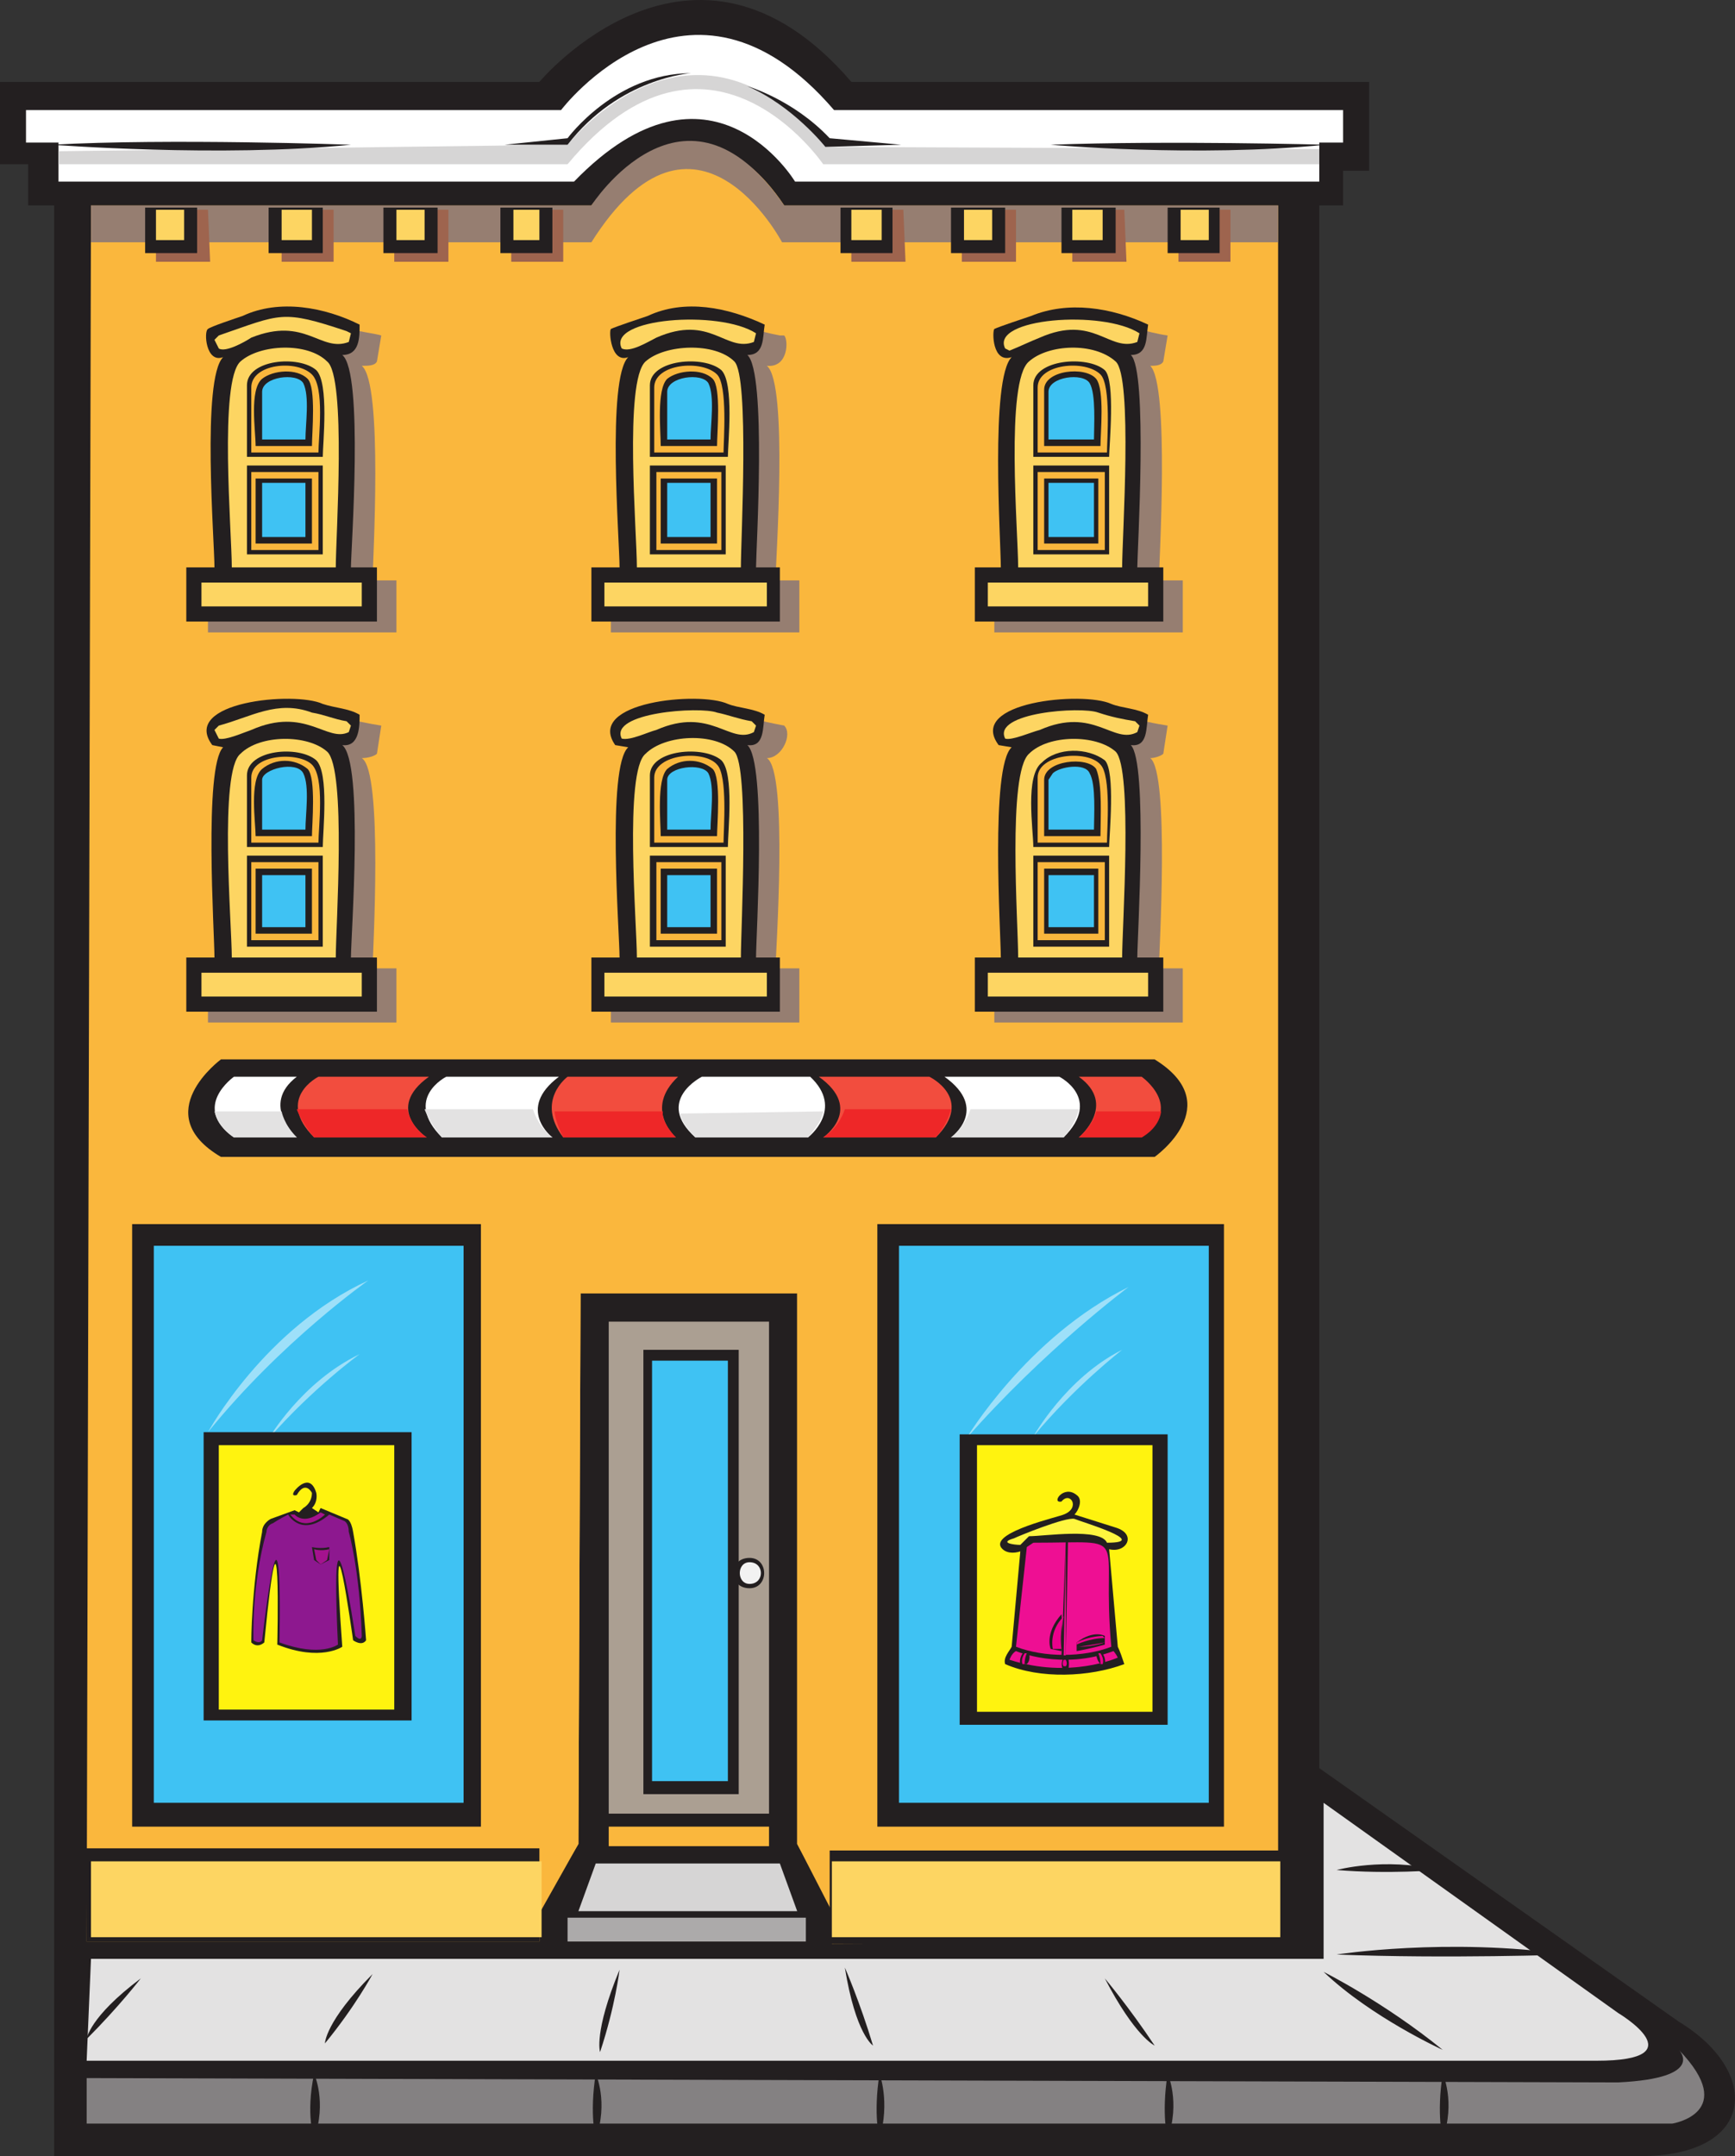 <svg xmlns="http://www.w3.org/2000/svg" width="600.682" height="746.083"><rect width="100%" height="100%" fill="#333333" stroke="none"/><path fill="#231f20" fill-rule="evenodd" d="M18.75 746.083v-675h-9v-14.25H0v-28.5h186.75s53.25-63.75 108 0H474v30.75h-9v12h-8.25v540.75l124.5 87.75c28.5 17.25 27 46.5-13.5 46.5h-549"/><path fill="#fab73d" fill-rule="evenodd" d="M31.5 71.083h173.25s35.25-47.25 66.75 0h171v600.75l-154.5.75.75-11.25-12.75-23.25v-190.5h-75l-.75 190.5-13.5 22.5v11.25H30l1.5-600.75"/><path fill="#fff" fill-rule="evenodd" d="M9 38.083h185.25s44.25-58.5 94.5 0H465v11.25h-8.25v13.5h-181.5s-29.25-48.75-76.5 0H20.25v-13.5H9v-11.25"/><path fill="#d6d5d5" fill-rule="evenodd" d="m20.25 52.333 176.25-2.25s42.75-54.75 89.25.75l171 .75v5.25H285s-39.75-58.5-88.5 0H20.25v-4.5"/><path fill="#967e71" fill-rule="evenodd" d="M137.25 218.833H72v-18h9c0-9-4.5-66 3.75-73.5-6.75 3-6.75-8.25-6-9 9.75-7.5 29.25-10.5 40.5-5.25 3 1.5 10.5 2.25 12.75 3l-1.5 9c-.75 1.5-3 1.5-5.25 1.5 7.5 6 3.75 68.25 3.75 74.25h8.25v18"/><path fill="#231f20" fill-rule="evenodd" d="M130.5 215.083h-66v-18.75h9.75c0-9-4.5-65.25 3-72.75-6 2.25-6.75-9-5.25-9.75.75-.75 9.75-3.75 12-4.5 12.75-6 28.5-3 40.5 3 0 4.5 0 10.5-6 10.5 7.5 6 3 67.5 3 73.5h9v18.75"/><path fill="#fdd562" fill-rule="evenodd" d="M69.75 201.583h55.5v8.25h-55.5v-8.25m10.5-5.25c0-12-4.5-64.5 3-71.25 6.75-6 23.25-6.75 30 0 6.75 5.25 3 60.75 3 71.25h-36"/><path fill="#231f20" fill-rule="evenodd" d="M85.5 158.083v-24.75c0-9 18-10.5 24-5.25 4.5 4.5 2.25 25.5 2.25 30H85.5"/><path fill="#fab73d" fill-rule="evenodd" d="M87 156.583v-22.5c0-8.25 15.75-9.75 21-4.5 4.5 4.5 2.25 21.75 2.25 27H87"/><path fill="#231f20" fill-rule="evenodd" d="M88.5 154.333c0-5.25-2.25-19.5 2.25-23.25 3.75-3 12-3.75 15.75 0 3 3 1.5 18.75 1.5 23.25H88.5"/><path fill="#3fc2f3" fill-rule="evenodd" d="M90.75 152.083v-16.5c0-5.25 12-6.75 14.25-3 2.25 4.5.75 14.25.75 19.5h-15"/><path fill="#fdd562" fill-rule="evenodd" d="m74.25 117.583 1.5-1.5c21.75-7.5 21.75-9 44.25-1.5l1.5.75-.75 3c-9.75 3.75-15-9-33.75-1.5-2.25 1.5-9 5.25-11.25 3.75l-1.5-3"/><path fill="#231f20" fill-rule="evenodd" d="M85.5 161.083h26.25v30.75H85.5v-30.75"/><path fill="#fab73d" fill-rule="evenodd" d="M87 163.333h23.25v27H87v-27"/><path fill="#231f20" fill-rule="evenodd" d="M88.5 165.583H108v22.5H88.5v-22.5"/><path fill="#3fc2f3" fill-rule="evenodd" d="M90.75 167.083h15v18.75h-15v-18.75"/><path fill="#967e71" fill-rule="evenodd" d="M409.5 218.833h-65.25v-18h10.5c0-7.5-5.25-66.75 3-73.5-6.75 3-7.5-8.25-6-9 3-1.5 8.25-3 12-5.25 16.5-7.5 24.75.75 40.5 3l-1.5 9c-.75 1.5-3 1.5-4.5 1.5 6.75 6.75 3 68.25 3 74.25h8.25v18"/><path fill="#231f20" fill-rule="evenodd" d="M402.75 215.083H337.5v-18.75h9c0-9-3.75-65.25 3.75-72.75-6.75 2.25-6.75-9-6-9.75 1.5-.75 10.5-3.75 12.75-4.5 12.75-5.25 27.75-3 40.5 3-.75 4.5 0 10.5-6 10.5 6 5.25 2.25 68.25 2.25 73.5h9v18.75"/><path fill="#fdd562" fill-rule="evenodd" d="M342 201.583h55.5v8.25H342v-8.25m10.5-5.25c0-12-4.5-64.5 3.75-71.25 6.75-6 22.5-6.75 30 0 6 5.25 2.25 60.75 2.25 71.25h-36"/><path fill="#231f20" fill-rule="evenodd" d="M357.75 158.083v-24.75c0-9 18.75-10.5 24.75-5.25 3.75 3.75 1.5 26.25 1.5 30h-26.25"/><path fill="#fab73d" fill-rule="evenodd" d="M359.25 156.583v-22.5c0-8.25 16.5-9.75 21.75-4.5 3.75 3.75 2.25 23.25 2.25 27h-24"/><path fill="#231f20" fill-rule="evenodd" d="M361.5 154.333v-19.5c0-6.75 14.25-8.25 18-3.75 3 3.75 1.5 18.75 1.5 23.25h-19.5"/><path fill="#3fc2f3" fill-rule="evenodd" d="M363 152.083v-16.5c0-5.25 12-6.75 14.25-3s1.5 15 1.5 19.5H363"/><path fill="#fdd562" fill-rule="evenodd" d="m394.5 115.333-.75 3c-9.75 3.75-15-9.75-33.75-1.5-3.75 1.5-6.75 3-10.5 4.5l-1.5-.75c-5.25-10.5 33.75-13.5 46.5-5.25"/><path fill="#231f20" fill-rule="evenodd" d="M357.75 161.083H384v30.75h-26.25v-30.75"/><path fill="#fab73d" fill-rule="evenodd" d="M359.25 163.333h23.25v27h-23.25v-27"/><path fill="#231f20" fill-rule="evenodd" d="M361.5 165.583h18.75v22.5H361.5v-22.5"/><path fill="#3fc2f3" fill-rule="evenodd" d="M363 167.083h15.75v18.75H363v-18.75"/><path fill="#967e71" fill-rule="evenodd" d="M276.75 218.833H211.5v-18H222c0-7.5-4.5-66.75 3-73.5-6.75 3-6.75-8.25-6-9l12-5.25c9-3.75 19.5-4.5 28.5 0 3 1.5 6.75 2.25 10.5 3h1.5c1.5 1.5 1.5 11.25-6 10.5 7.5 6 3 68.25 3 74.25h8.25v18"/><path fill="#231f20" fill-rule="evenodd" d="M270 215.083h-65.25v-18.75h9.75c0-9-4.5-65.25 3-72.75-6 2.25-6.75-9-6-9.75 1.5-.75 10.5-3.75 12.75-4.5 12.75-6 27.75-3 40.5 3-.75 4.5 0 10.5-6 10.5 6.75 6 3 67.5 3 73.5H270v18.75"/><path fill="#fdd562" fill-rule="evenodd" d="M209.25 201.583h56.25v8.25h-56.25v-8.25m11.25-5.25c0-12-4.5-64.5 3-71.25 6.75-6 24-6.75 30.75 0 5.25 5.25 2.25 61.5 2.25 71.25h-36"/><path fill="#231f20" fill-rule="evenodd" d="M225 158.083v-24.75c0-9 18.75-10.5 24.75-5.25 4.5 4.5 2.25 25.5 2.25 30h-27"/><path fill="#fab73d" fill-rule="evenodd" d="M226.5 156.583v-22.5c0-8.25 16.5-9.75 21.75-4.5 3.75 3.75 2.25 23.25 2.25 27h-24"/><path fill="#231f20" fill-rule="evenodd" d="M228.75 154.333c0-5.25-1.5-19.5 2.25-23.25 3.75-3 12-3.75 15.75 0 3 3 1.5 18.75 1.5 23.25h-19.5"/><path fill="#3fc2f3" fill-rule="evenodd" d="M231 152.083v-16.5c0-5.25 12-6.75 14.25-3 2.25 4.5.75 14.25.75 19.5h-15"/><path fill="#fdd562" fill-rule="evenodd" d="m261.75 115.333-.75 3c-9.75 3.75-15-9.75-33.75-1.5-3 1.5-9 5.25-12 3.75-5.25-10.5 33.75-13.5 46.5-5.25"/><path fill="#231f20" fill-rule="evenodd" d="M225 161.083h26.25v30.75H225v-30.75"/><path fill="#fab73d" fill-rule="evenodd" d="M227.25 163.333h22.5v27h-22.5v-27"/><path fill="#231f20" fill-rule="evenodd" d="M228.75 165.583h19.5v22.5h-19.5v-22.5"/><path fill="#3fc2f3" fill-rule="evenodd" d="M231 167.083h15v18.75h-15v-18.75"/><path fill="#967e71" fill-rule="evenodd" d="M137.25 353.833H72v-18.75h9c0-7.5-4.5-66 3.75-72l-4.5-.75c-.75-1.5-3-7.5-1.5-9 8.25-6.75 30.75-10.5 40.5-5.25 3.75 1.5 8.25 2.25 12.75 3l-1.5 9.75c-.75.75-3 1.5-5.25 1.5 7.5 4.5 3.75 68.25 3.75 72.75h8.25v18.75"/><path fill="#231f20" fill-rule="evenodd" d="M130.5 350.083h-66v-18.75h9.75c0-8.25-3.75-66 3-72.75l-3.75-.75c-11.25-15 28.5-18.75 38.25-14.25 4.5 1.5 9 1.5 12.75 3.75 0 3.75 0 11.25-6 10.5 7.5 6 3 66 3 73.5h9v18.75"/><path fill="#fdd562" fill-rule="evenodd" d="M69.75 336.583h55.5v8.25h-55.5v-8.25m10.5-5.25c0-11.25-4.5-64.5 3-70.5 6.75-6.75 23.25-6.75 30-.75s3 60.75 3 71.25h-36"/><path fill="#231f20" fill-rule="evenodd" d="M85.5 293.083v-24.75c0-9 18-10.5 24-5.25 4.5 4.5 2.25 24.75 2.25 30H85.5"/><path fill="#fab73d" fill-rule="evenodd" d="M87 291.583v-22.5c0-8.25 16.5-9 21-4.5s2.25 21.75 2.25 27H87"/><path fill="#231f20" fill-rule="evenodd" d="M88.5 289.333c0-4.5-2.25-19.5 2.25-23.25s11.25-3.75 15.75 0c3 3 1.5 19.5 1.5 23.25H88.5"/><path fill="#3fc2f3" fill-rule="evenodd" d="M90.75 287.083v-17.25c0-3.75 12-6.75 14.25-2.25s.75 14.25.75 19.5h-15"/><path fill="#fdd562" fill-rule="evenodd" d="m74.25 252.583 1.5-1.5c11.25-3 20.25-9 32.25-4.5 4.5.75 7.5 2.25 12 3l1.5 1.5-.75 2.25c-7.5 3.75-15-9-33.75-.75-2.25.75-9 3.75-11.25 3l-1.5-3"/><path fill="#231f20" fill-rule="evenodd" d="M85.5 296.083h26.25v31.5H85.5v-31.5"/><path fill="#fab73d" fill-rule="evenodd" d="M87 298.333h23.25v27H87v-27"/><path fill="#231f20" fill-rule="evenodd" d="M88.5 300.583H108v22.5H88.5v-22.5"/><path fill="#3fc2f3" fill-rule="evenodd" d="M90.75 302.833h15v18h-15v-18"/><path fill="#967e71" fill-rule="evenodd" d="M409.5 353.833h-65.25v-18.75h10.5c0-6.75-4.5-66.75 3-72l-4.5-.75c-10.5-14.25 29.25-19.5 39-14.25 3 1.5 7.5 2.25 12 3l-1.5 9.75c-.75.75-3 1.5-4.5 1.5 6.75 5.25 3 67.5 3 72.75h8.25v18.75"/><path fill="#231f20" fill-rule="evenodd" d="M402.75 350.083H337.5v-18.75h9c0-8.25-3.75-66 3.75-72.75l-4.5-.75c-11.25-15 29.25-18.75 39-14.25 3.75 1.5 9 1.5 12.75 3.75-.75 4.5 0 11.25-6 10.5 6 6 2.25 66.75 2.25 73.5h9v18.75"/><path fill="#fdd562" fill-rule="evenodd" d="M342 336.583h55.5v8.25H342v-8.25m10.5-5.25c0-12-3.75-63.75 3.75-70.5 6.75-6.75 23.25-6.75 30-.75 6 6 2.25 60.75 2.25 71.25h-36"/><path fill="#231f20" fill-rule="evenodd" d="M357.75 293.083c0-6-3-24.75 3-29.25 5.25-5.25 15.75-5.25 21.75-.75 3.75 3.75 1.5 26.25 1.5 30h-26.25"/><path fill="#fab73d" fill-rule="evenodd" d="M359.25 291.583v-22.5c0-8.25 17.25-9.75 21.75-4.5 3.75 3.75 2.25 22.5 2.25 27h-24"/><path fill="#231f20" fill-rule="evenodd" d="M361.5 289.333v-19.5c0-6.75 15-8.25 18-3.75 2.25 5.25 1.5 17.25 1.5 23.25h-19.5"/><path fill="#3fc2f3" fill-rule="evenodd" d="M363 287.083v-17.25l1.5-2.25c2.25-2.25 11.25-3.75 12.75 0 2.25 3.75 1.5 15 1.5 19.5H363"/><path fill="#fdd562" fill-rule="evenodd" d="m393 249.583 1.5 1.5-.75 2.25c-8.25 4.5-15-9-33.75-.75-3 .75-9.75 3.75-12 3-4.5-9 26.25-11.25 32.25-9 4.5 1.5 8.25 2.25 12.75 3"/><path fill="#231f20" fill-rule="evenodd" d="M357.75 296.083H384v31.5h-26.25v-31.5"/><path fill="#fab73d" fill-rule="evenodd" d="M359.25 298.333h23.25v27h-23.25v-27"/><path fill="#231f20" fill-rule="evenodd" d="M361.5 300.583h18.75v22.5H361.5v-22.5"/><path fill="#3fc2f3" fill-rule="evenodd" d="M363 302.833h15.75v18H363v-18"/><path fill="#967e71" fill-rule="evenodd" d="M276.75 353.833H211.5v-18.75H222c0-6.75-4.5-66.75 3-72l-4.5-.75c-10.5-15 29.25-19.5 39-14.25 3.75 1.5 8.25 2.25 12 3 3 3-.75 11.25-6 11.25 7.5 4.5 3 68.25 3 72.75h8.25v18.75"/><path fill="#231f20" fill-rule="evenodd" d="M270 350.083h-65.25v-18.75h9.75c0-8.25-4.5-66 3-72.75l-4.5-.75c-10.5-15 29.25-18.75 39-14.25 3.75 1.5 9 1.5 12.75 3.75-.75 4.5 0 11.25-6 10.5 6.75 6 3 66 3 73.5H270v18.75"/><path fill="#fdd562" fill-rule="evenodd" d="M209.25 336.583h56.25v8.25h-56.25v-8.25m11.25-5.25c0-11.25-4.5-64.5 3-70.5 6.75-6.75 24-7.5 30.75-.75 5.25 5.25 2.25 61.5 2.25 71.25h-36"/><path fill="#231f20" fill-rule="evenodd" d="M225 293.083v-24.75c0-9 18.75-10.5 24.75-5.25 4.5 4.5 2.25 24.75 2.25 30h-27"/><path fill="#fab73d" fill-rule="evenodd" d="M226.5 291.583v-22.5c0-8.25 17.25-9.75 21.75-4.5 3.75 3.75 2.25 22.5 2.25 27h-24"/><path fill="#231f20" fill-rule="evenodd" d="M228.75 289.333c0-4.5-1.5-19.5 2.25-23.25 4.5-3.75 11.25-3.75 15.75 0 3 3 1.5 19.5 1.5 23.25h-19.5"/><path fill="#3fc2f3" fill-rule="evenodd" d="M231 287.083v-17.25c0-4.5 12-6 14.25-2.25 2.25 4.5.75 14.25.75 19.5h-15"/><path fill="#fdd562" fill-rule="evenodd" d="m260.25 249.583 1.5 1.5-.75 2.25c-8.25 4.5-15-9-33.75-.75-3 .75-9 3.75-12 3-4.5-9 27-11.25 33-9 3.75.75 7.5 2.25 12 3"/><path fill="#231f20" fill-rule="evenodd" d="M225 296.083h26.25v31.5H225v-31.5"/><path fill="#fab73d" fill-rule="evenodd" d="M227.25 298.333h22.5v27h-22.5v-27"/><path fill="#231f20" fill-rule="evenodd" d="M228.75 300.583h19.5v22.5h-19.5v-22.5"/><path fill="#3fc2f3" fill-rule="evenodd" d="M231 302.833h15v18h-15v-18"/><path fill="#231f20" fill-rule="evenodd" d="M18 50.083s58.5 4.5 103.5 0c0 0-63-2.25-103.5 0m345.75 0s50.25 4.5 95.25 0c0 0-54.75-1.5-95.25 0m-189 0 21.75-2.25s16.5-22.5 42.75-22.5c0 0-24.75 1.5-42.75 24.75h-21.75m84-20.25s15.75 4.5 28.5 18l24.75 2.25-26.25.75s-11.25-14.25-27-21"/><path fill="#967e71" fill-rule="evenodd" d="M31.5 71.083h173.25s32.25-50.25 66.75 0h171v12.75H270.75s-30-57-66 0H31.5v-12.75"/><path fill="#9e644e" fill-rule="evenodd" d="m72.75 90.583-.75-18H54v18h18.75"/><path fill="#231f20" fill-rule="evenodd" d="M50.25 71.833h18v15.75h-18v-15.75"/><path fill="#fdd562" fill-rule="evenodd" d="M54 72.583h9.75v10.5H54v-10.5"/><path fill="#9e644e" fill-rule="evenodd" d="M177 72.583h18v18h-18v-18"/><path fill="#231f20" fill-rule="evenodd" d="M173.25 71.833h18v15.75h-18v-15.75"/><path fill="#fdd562" fill-rule="evenodd" d="M177.75 72.583h9v10.5h-9v-10.5"/><path fill="#9e644e" fill-rule="evenodd" d="M136.5 72.583h18.75v18H136.5v-18"/><path fill="#231f20" fill-rule="evenodd" d="M132.75 71.833h18.75v15.75h-18.75v-15.75"/><path fill="#fdd562" fill-rule="evenodd" d="M137.25 72.583H147v10.5h-9.75v-10.5"/><path fill="#9e644e" fill-rule="evenodd" d="M97.5 72.583h18v18h-18v-18"/><path fill="#231f20" fill-rule="evenodd" d="M93 71.833h18.75v15.75H93v-15.75"/><path fill="#fdd562" fill-rule="evenodd" d="M97.5 72.583H108v10.5H97.5v-10.5"/><path fill="#9e644e" fill-rule="evenodd" d="m313.5 90.583-.75-18h-18v18h18.75"/><path fill="#231f20" fill-rule="evenodd" d="M291 71.833h18v15.75h-18v-15.75"/><path fill="#fdd562" fill-rule="evenodd" d="M294.75 72.583h10.5v10.5h-10.5v-10.5"/><path fill="#9e644e" fill-rule="evenodd" d="M408 72.583h18v18h-18v-18"/><path fill="#231f20" fill-rule="evenodd" d="M404.25 71.833h18v15.75h-18v-15.75"/><path fill="#fdd562" fill-rule="evenodd" d="M408.75 72.583h9.75v10.5h-9.75v-10.5"/><path fill="#9e644e" fill-rule="evenodd" d="m390 90.583-.75-18h-18v18H390"/><path fill="#231f20" fill-rule="evenodd" d="M367.5 71.833h18.75v15.75H367.5v-15.75"/><path fill="#fdd562" fill-rule="evenodd" d="M371.25 72.583h10.5v10.5h-10.5v-10.5"/><path fill="#9e644e" fill-rule="evenodd" d="M333 72.583h18.75v18H333v-18"/><path fill="#231f20" fill-rule="evenodd" d="M329.25 71.833H348v15.75h-18.75v-15.75"/><path fill="#fdd562" fill-rule="evenodd" d="M333.75 72.583h9.75v10.5h-9.75v-10.5"/><path fill="#231f20" fill-rule="evenodd" d="M76.5 366.583s-25.5 18.75 0 33.75h323.25s25.5-18 0-33.75H76.5"/><path fill="#f24d3e" fill-rule="evenodd" d="M110.25 372.583s-15 7.5-1.5 21h39s-15-9.75.75-21h-38.25"/><path fill="#ee2728" fill-rule="evenodd" d="M108.75 393.583h39s-5.25-3-6.75-9.75h-38.25s1.5 4.5 6 9.75"/><path fill="#f24d3e" fill-rule="evenodd" d="M321.75 372.583s15.75 7.5 2.25 21h-39s14.25-9.75-1.5-21h38.25"/><path fill="#ee2728" fill-rule="evenodd" d="M324 393.583h-39s5.25-3 7.5-9.75h36.75s-.75 4.5-5.25 9.75"/><path fill="#f24d3e" fill-rule="evenodd" d="M196.5 372.583s-11.25 8.25-1.5 21h39s-11.25-9.75.75-21H196.5"/><path fill="#ee2728" fill-rule="evenodd" d="M195 393.583h39s-5.25-5.25-4.5-9H192s0 3 3 9"/><path fill="#fff" fill-rule="evenodd" d="M243 372.583s-16.5 8.25-2.25 21h39s12.75-9.75.75-21H243"/><path fill="#e3e2e2" fill-rule="evenodd" d="M240.75 393.583h39s5.25-6 5.25-9l-49.5.75s0 3 5.25 8.25"/><path fill="#fff" fill-rule="evenodd" d="M154.5 372.583s-15 7.5-1.5 21h38.25s-12.75-9.75 2.25-21h-39"/><path fill="#e3e2e2" fill-rule="evenodd" d="M153 393.583h38.25s-4.5-3-6.75-9.75H147s1.5 4.5 6 9.75"/><path fill="#fff" fill-rule="evenodd" d="M366.75 372.583s15 7.5 1.5 21h-39s13.5-9.75-2.25-21h39.75"/><path fill="#e3e2e2" fill-rule="evenodd" d="M368.25 393.583h-39s4.5-3 6.75-9.75h37.5s-.75 4.5-5.25 9.75"/><path fill="#fff" fill-rule="evenodd" d="M81 372.583s-15 10.5 0 21h21.75s-12.75-11.25 0-21H81"/><path fill="#e3e2e2" fill-rule="evenodd" d="M102.75 393.583H81s-5.25-3-6.75-9H97.5s.75 4.5 5.25 9"/><path fill="#f24d3e" fill-rule="evenodd" d="M395.25 372.583s15 10.5 0 21H373.5s13.5-11.25 0-21h21.75"/><path fill="#ee2728" fill-rule="evenodd" d="M373.5 393.583h21.75s6-3 6.75-9h-22.5s-.75 4.5-6 9"/><path fill="#231f20" fill-rule="evenodd" d="M303.75 423.583h120v208.5h-120v-208.5"/><path fill="#3fc2f3" fill-rule="evenodd" d="M311.25 431.083H418.5v192.75H311.25v-192.75"/><path fill="#231f20" fill-rule="evenodd" d="M45.75 423.583H166.5v208.5H45.75v-208.5"/><path fill="#3fc2f3" fill-rule="evenodd" d="M53.25 431.083H160.5v192.75H53.25v-192.75"/><path fill="#d6d5d5" fill-rule="evenodd" d="M206.25 644.833H270l6 16.5h-75.75l6-16.5"/><path fill="#e3e2e2" fill-rule="evenodd" d="M31.5 677.833h426.75v-54l102 72.75s27.75 16.5-7.5 16.5H30l1.5-35.25"/><path fill="#848182" fill-rule="evenodd" d="M30 719.083v15.75h549s23.25-3.75 2.25-25.5c0 0 9.75 9.75-21 11.25L30 719.083"/><path fill="#231f20" fill-rule="evenodd" d="M462.75 676.333s38.25-6 80.25 0c0 0-42 1.5-80.25 0m0-29.25s16.5-4.5 35.25 0c0 0-17.25 1.5-35.25 0m-4.5 35.25s21 10.5 41.25 27c0 0-24.75-11.25-41.25-27m-75.75 2.25s8.25 9.75 17.25 23.25c0 0-6.75-3-17.25-23.25m-90-3.75s5.25 12 9.75 27c0 0-6-3.75-9.75-27m-78 .75s-1.5 12.75-6.75 28.5c0 0-2.25-6.75 6.75-28.5m-85.5 1.5s-6 11.25-16.5 24c0 0 0-7.5 16.5-24m-80.25 1.5s-7.5 9.75-18.75 21c0 0 .75-7.5 18.75-21m450.75 33s4.5 9.75 0 22.5c0 0-2.25-8.25 0-22.5m-95.25 0s4.5 9.75 0 22.5c0 0-2.25-8.25 0-22.5m-99.75 0s3.75 9.75 0 22.5c0 0-2.25-8.25 0-22.5m-98.25 0s4.5 9.75 0 22.5c0 0-2.25-8.25 0-22.5m-97.5 0s4.5 9.75 0 22.5c0 0-3-8.25 0-22.5"/><path fill="#acaaaa" fill-rule="evenodd" d="M196.5 663.583H279v8.25h-82.5v-8.25"/><path fill="#ab9f92" fill-rule="evenodd" d="M210.75 457.333h55.5v170.25h-55.5v-170.25"/><path fill="#fab73d" fill-rule="evenodd" d="M210.75 632.083h55.5v6.75h-55.5v-6.75m78 30.75L276 638.083v-190.5h12l.75 215.25m-102-.75 13.5-24 .75-190.5h-12l-2.25 214.5"/><path fill="#231f20" fill-rule="evenodd" d="M222.75 467.083h33v153.75h-33v-153.75"/><path fill="#3fc2f3" fill-rule="evenodd" d="M225.75 470.833H252v145.5h-26.25v-145.5"/><path fill="#231f20" fill-rule="evenodd" d="M259.5 549.583c6.75 0 6.75-10.5 0-10.5-7.5 0-7.5 10.5 0 10.5"/><path fill="#f2f2f2" fill-rule="evenodd" d="M259.5 548.083c5.25 0 5.25-7.5 0-7.5-4.5 0-4.5 7.5 0 7.5"/><path fill="#9ee0f9" fill-rule="evenodd" d="M72 495.583s19.5-36 55.5-52.5c0 0-30 21-55.5 52.5m21 2.25s11.25-19.5 31.5-29.25c0 0-16.5 12-31.5 29.25m241.5 0s21-35.25 56.25-52.5c0 0-29.25 21.75-56.25 52.5m23.25-.75s11.25-20.25 30.75-30c0 0-16.5 12.75-30.75 30"/><path fill="#231f20" fill-rule="evenodd" d="M332.25 496.333h72v100.5h-72v-100.5"/><path fill="#fff30f" fill-rule="evenodd" d="M338.25 500.083H399v92.25h-60.75v-92.25"/><path fill="#231f20" fill-rule="evenodd" d="m353.25 536.833-3 33c-.75 1.5-3 3.75-2.25 6 12 5.25 29.25 4.5 41.25 0-.75-2.25-1.5-4.5-2.25-6l-3-33.75c6 1.5 9.75-5.25 2.25-7.5l-14.25-4.5c1.5-1.5 3-5.25.75-6.75-4.5-3.75-9 3-5.25 2.25 3-3.75 6.75 2.25.75 4.5-1.5.75-24.75 6-21.75 11.25 1.5 2.25 4.5 2.25 6.75 1.5"/><path fill="#fff63f" fill-rule="evenodd" d="M383.25 533.833c15.75 0-9.75-7.5-11.25-8.25-3-.75-19.5 6-21 6.75-5.25 1.5 0 2.25 2.25 2.25l3-3c5.25 0 24.75-3 27 2.25"/><path fill="#ee0f93" fill-rule="evenodd" d="M357.75 533.833c35.25 0 23.25-4.5 27 36-9.75 3.75-23.25 3.75-33 0l3.75-34.5 2.25-1.5"/><path fill="#ee0f93" fill-rule="evenodd" d="M351.75 571.333s15.75 6.75 33.75 0c0 0 .75.75 1.5 2.25 0 0-16.5 7.5-37.5.75 0 0 .75-2.25 2.25-3"/><path fill="#231f20" fill-rule="evenodd" d="M369.75 533.083H369l-1.5 39.75h1.5l.75-39.75"/><path fill="#ee0f93" fill-rule="evenodd" d="m369 533.833-.75 39h.75Zm0 0"/><path fill="#231f20" fill-rule="evenodd" d="m381 571.333-1.5.75s0 2.25 1.5 3.75h1.5s.75-2.25-1.5-4.5m-11.25 2.25h-1.5s-1.5 2.25 0 4.5h1.5s.75-2.25 0-4.5"/><path fill="#ec008c" fill-rule="evenodd" d="M369 574.333h-.75s-.75 1.5 0 2.25h.75s.75-.75 0-2.25m12-2.25h-.75s.75 1.5.75 3.75h.75s.75-1.5-.75-3.75"/><path fill="#231f20" fill-rule="evenodd" d="m354.75 571.333 1.5.75s.75 2.25-.75 3.75h-2.25s-.75-2.25 1.5-4.5"/><path fill="#ec008c" fill-rule="evenodd" d="M354.75 572.083h.75s-.75 1.5-.75 3.75H354s-.75-1.5.75-3.75"/><path fill="#231f20" fill-rule="evenodd" d="M363.75 570.583s-2.25-5.25 3.75-12c0 0 .75 7.5 0 12.75l-3.75-.75"/><path fill="#ec008c" fill-rule="evenodd" d="M367.5 570.583h-3s-1.5-6 3.75-11.25c0 0-1.5 5.25-.75 11.25"/><path fill="#231f20" fill-rule="evenodd" d="M372.75 571.333s4.5-.75 9.75-2.25v-3s-3.75-2.25-9.75 2.25v3"/><path fill="#ec008c" fill-rule="evenodd" d="M372.75 569.083s4.5-2.25 9.75-2.25l-.75-.75s-4.5 0-9 2.25v.75m.75.75s5.25-.75 9-1.5c0 0-3.75 1.5-9 1.5"/><path fill="#231f20" fill-rule="evenodd" d="M70.5 495.583h72v99.75h-72v-99.75"/><path fill="#fff30f" fill-rule="evenodd" d="M75.75 500.083h60.75v91.5H75.75v-91.5"/><path fill="#231f20" fill-rule="evenodd" d="M102 515.833s5.25-6.75 7.5.75c0 0 .75 3-1.5 5.25l2.25 1.5.75-1.5 9 3.75s1.5 0 2.25 4.5c3 16.5 4.5 37.5 4.5 37.5-1.5 2.25-4.5 0-4.5 0s-8.25-59.25-3.75 2.25c0 0-7.5 5.25-22.5-.75 0 0 1.5-62.25-4.5-.75 0 0-2.25 2.25-4.5 0 0 0 0-18.75 3.75-38.25 0-3 3-4.5 3-4.5l8.25-3 1.5.75 1.5-1.5s3-1.5 3-5.25c0 0-2.25-4.5-5.25.75 0 0-2.25.75-.75-1.5"/><path fill="#a4128e" fill-rule="evenodd" d="m111 523.333 1.5.75s-6.75 6.75-12 0h1.5s3 3.75 9-.75"/><path fill="#8d188f" fill-rule="evenodd" d="M99.75 524.083s4.5 8.25 14.25 0l5.25 2.25s1.5.75 1.5 3.75c0 0 3.75 12.75 4.5 36 0 0 0 2.25-2.25 0 0 0-9-60.75-6 3 0 0-6 4.5-20.25-.75 0 0 1.5-63.75-6-.75 0 0-.75 1.5-3 0 0 0-.75-18.75 4.5-37.5 0 0 0-2.25 2.25-3 0 0 2.25-1.5 5.25-3"/><path fill="#231f20" fill-rule="evenodd" d="M108 535.333s3 .75 6 0v4.5l-3 1.5-2.25-1.5-.75-4.5"/><path fill="#a4128e" fill-rule="evenodd" d="M108.75 536.083s2.25.75 5.25 0l-.75 3.75-2.25 1.5-1.5-1.5-.75-3.75"/><path fill="#231f20" fill-rule="evenodd" d="M30 639.583h156.75v32.25H30v-32.25"/><path fill="#fdd562" fill-rule="evenodd" d="M31.5 644.083h156v26.25h-156v-26.25"/><path fill="#231f20" fill-rule="evenodd" d="M287.25 640.333H444v32.25H287.25v-32.25"/><path fill="#fdd562" fill-rule="evenodd" d="M288 644.083h155.25v26.25H288v-26.25"/></svg>
